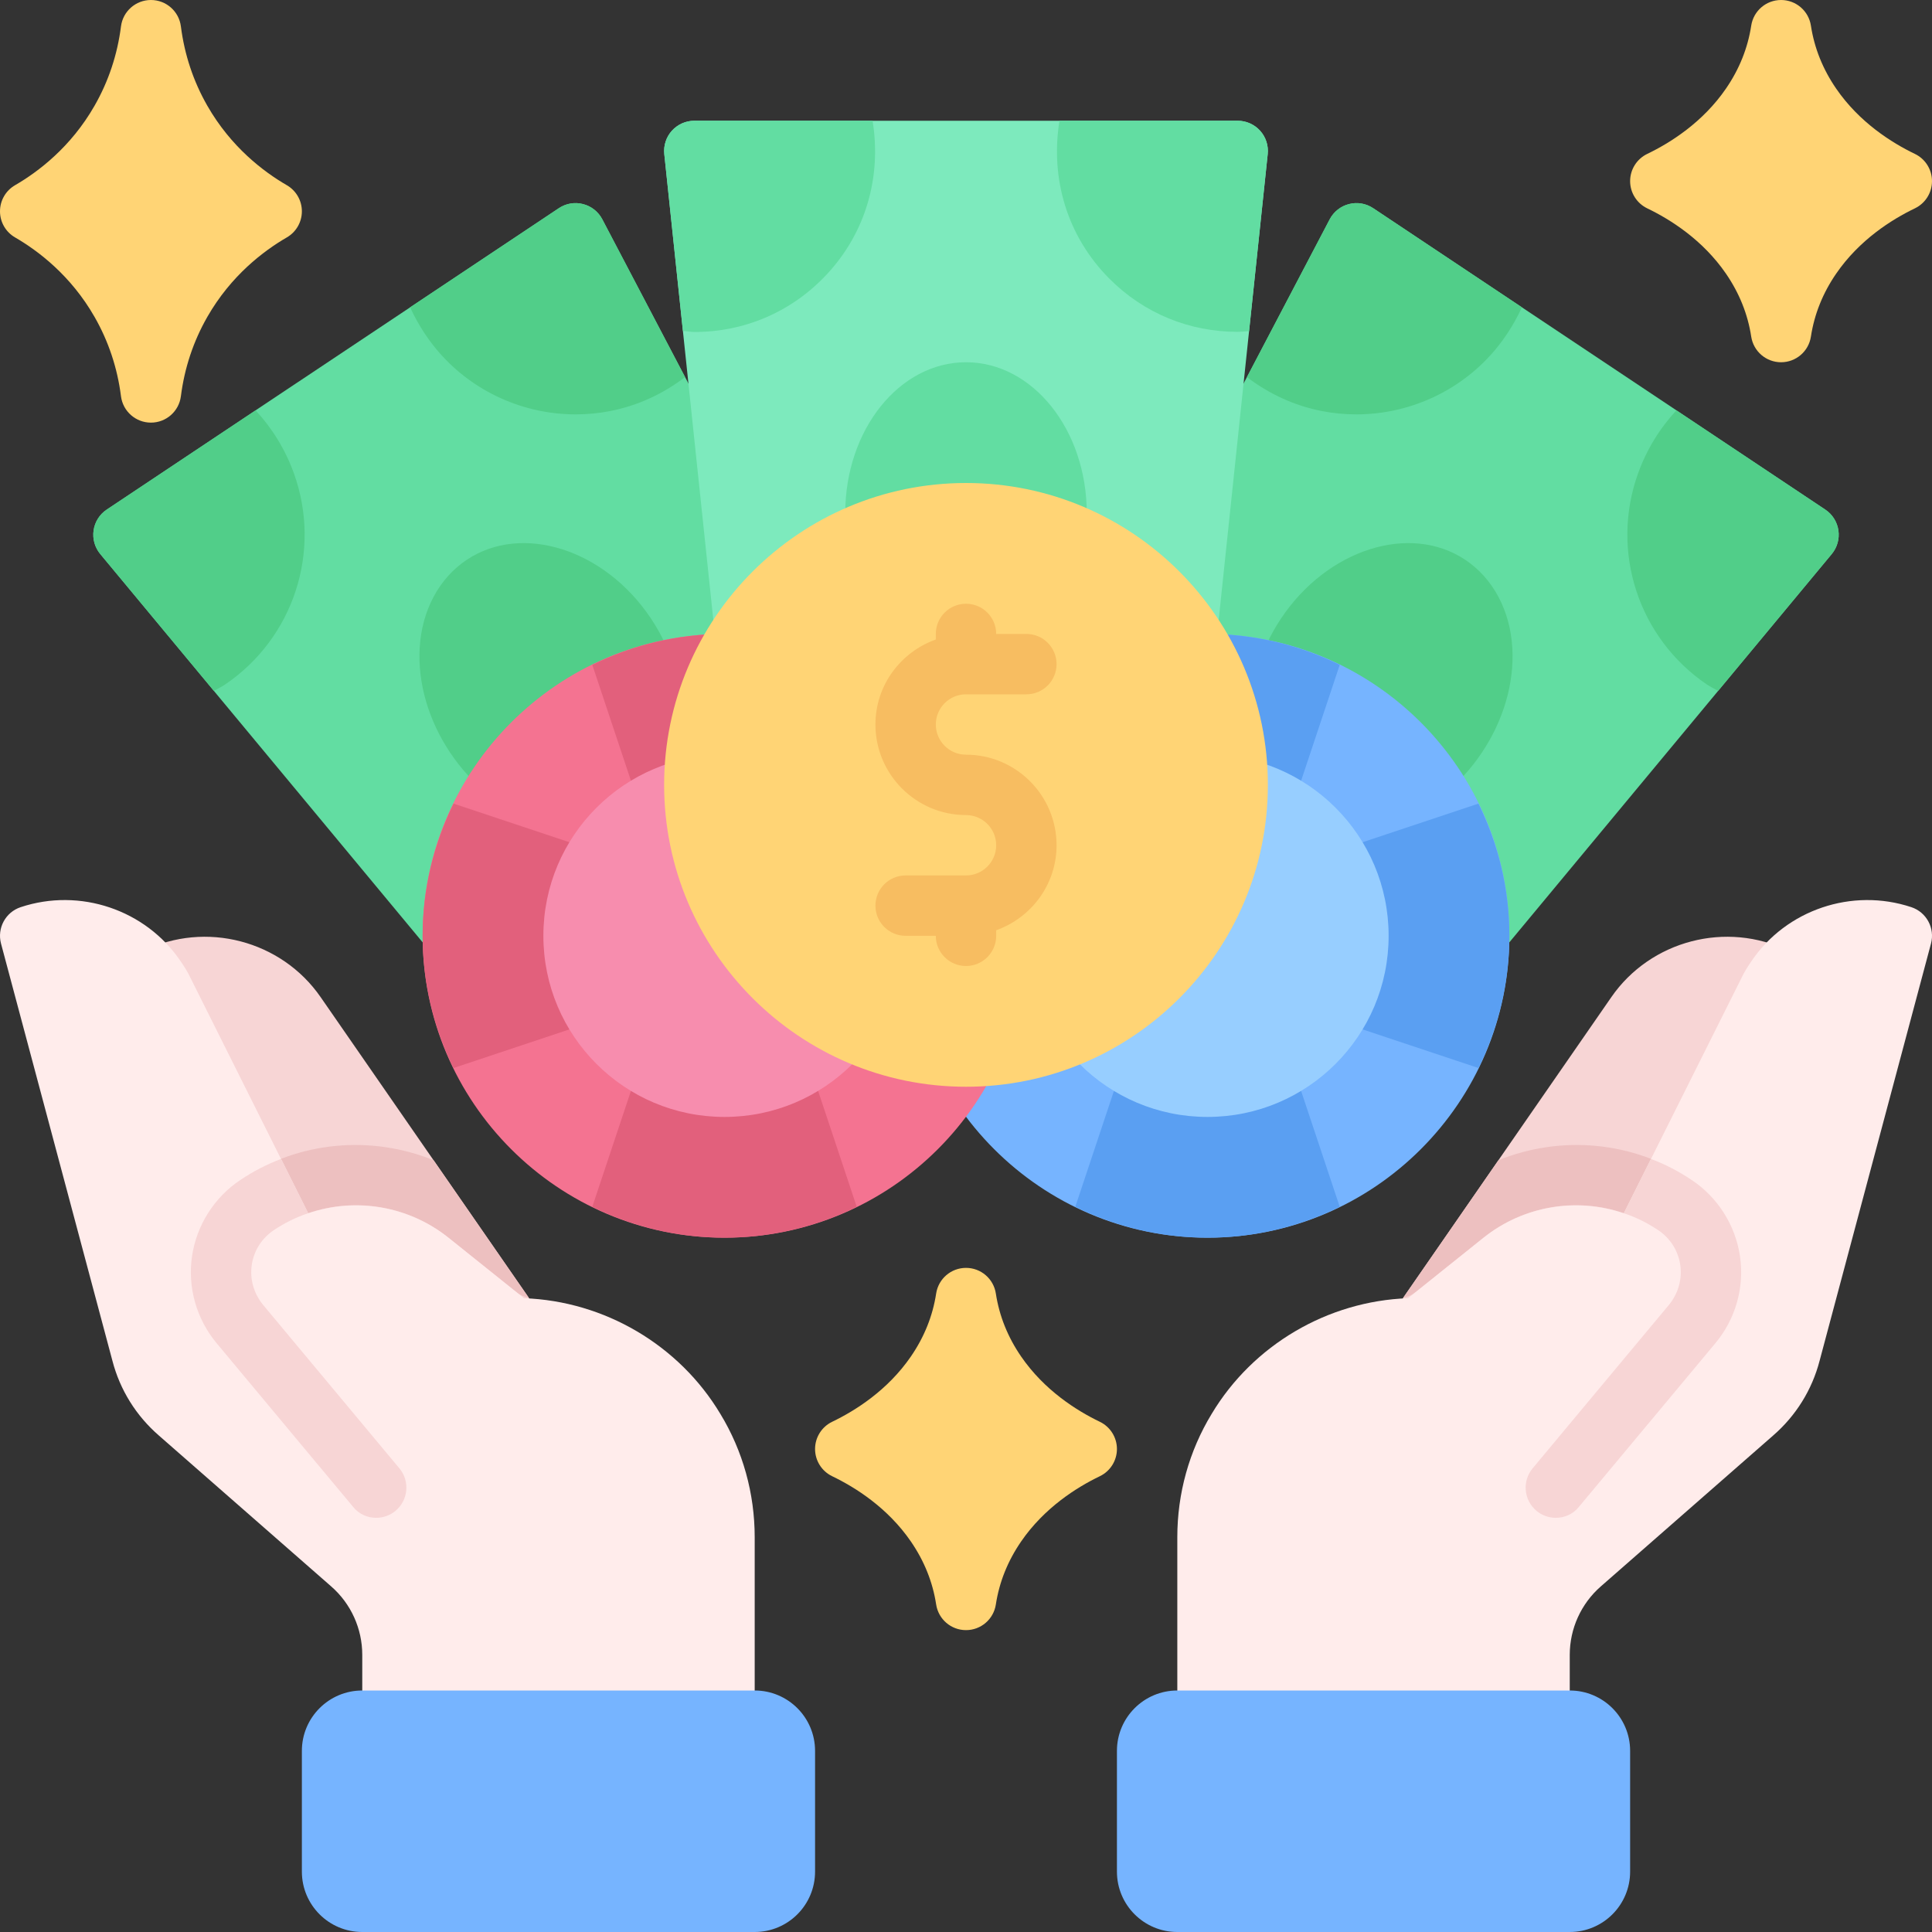 <svg width="320" height="320" viewBox="0 0 320 320" fill="none" xmlns="http://www.w3.org/2000/svg">
<rect x="0" y="0" width="320" height="320" fill="#333333" stroke="none"/>
<g clip-path="url(#clip0_10_19417)">
<path d="M17.675 84.404L92.56 34.482C93.739 33.696 95.199 33.437 96.569 33.799C97.941 34.145 99.101 35.063 99.76 36.318L144.137 120.913C145.324 123.178 144.611 125.971 142.482 127.392L84.24 166.22C83.39 166.787 82.426 167.06 81.469 167.06C80.026 167.06 78.603 166.44 77.621 165.254L16.598 91.758C15.695 90.664 15.297 89.243 15.502 87.841C15.707 86.44 16.496 85.19 17.675 84.404Z" fill="#62DDA2"/>
<path d="M77.305 92.725C86.475 86.606 100.164 90.967 107.813 102.432C111.373 107.768 113.157 113.896 112.835 119.687C112.488 125.918 109.646 131.255 105.04 134.326C102.261 136.182 98.968 137.124 95.499 137.124C93.218 137.124 90.862 136.714 88.528 135.889C83.06 133.96 78.091 129.956 74.532 124.619C70.972 119.282 69.188 113.154 69.51 107.363C69.856 101.133 72.698 95.796 77.305 92.725Z" fill="#51CE89"/>
<path d="M72.694 58.335C71.154 56.562 69.394 54.095 67.93 50.899L92.555 34.482C93.734 33.696 95.194 33.437 96.564 33.799C97.936 34.145 99.096 35.063 99.755 36.318L113.468 62.459C109.822 65.233 105.658 67.185 101.071 68.081C99.167 68.452 97.252 68.633 95.348 68.633C86.754 68.633 78.424 64.931 72.694 58.335Z" fill="#51CE89"/>
<path d="M15.502 87.842C15.707 86.441 16.496 85.191 17.675 84.405L42.335 67.965C45.099 70.958 47.259 74.447 48.688 78.423C53.319 91.309 48.63 105.679 37.284 113.374C36.676 113.787 36.042 114.068 35.425 114.432L16.598 91.758C15.695 90.664 15.297 89.243 15.502 87.842Z" fill="#51CE89"/>
<path d="M302.327 84.404L227.442 34.482C226.262 33.696 224.803 33.437 223.433 33.799C222.061 34.145 220.901 35.063 220.242 36.318L175.865 120.913C174.678 123.178 175.391 125.971 177.52 127.392L235.762 166.22C236.612 166.787 237.576 167.06 238.533 167.06C239.976 167.06 241.399 166.44 242.381 165.254L303.404 91.758C304.307 90.664 304.705 89.243 304.5 87.841C304.295 86.44 303.506 85.19 302.327 84.404Z" fill="#62DDA2"/>
<path d="M242.696 92.725C233.526 86.606 219.837 90.967 212.188 102.432C208.628 107.768 206.844 113.896 207.166 119.687C207.513 125.918 210.355 131.255 214.961 134.326C217.74 136.182 221.033 137.124 224.502 137.124C226.783 137.124 229.139 136.714 231.473 135.889C236.941 133.96 241.91 129.956 245.469 124.619C249.029 119.282 250.813 113.154 250.491 107.363C250.145 101.133 247.303 95.796 242.696 92.725Z" fill="#51CE89"/>
<path d="M200 105C227.571 105 250 127.432 250 155C250 182.568 227.571 205 200 205C172.429 205 150 182.568 150 155C150 127.432 172.429 105 200 105Z" fill="#76B4FF"/>
<path d="M200.003 205C192.143 205 184.729 203.126 178.105 199.88L185.26 178.418C185.941 176.377 187.85 175 190.003 175H210.003C212.157 175 214.066 176.377 214.747 178.418L221.901 199.881C215.277 203.126 207.863 205 200.003 205Z" fill="#5A9FF2"/>
<path d="M200.003 105C192.143 105 184.729 106.874 178.105 110.12L185.26 131.582C185.941 133.623 187.85 135 190.003 135H210.003C212.157 135 214.066 133.623 214.747 131.582L221.901 110.119C215.277 106.874 207.863 105 200.003 105Z" fill="#5A9FF2"/>
<path d="M250 155C250 162.861 248.126 170.274 244.88 176.898L223.418 169.744C221.377 169.063 220 167.154 220 165V145C220 142.847 221.377 140.938 223.418 140.257L244.881 133.103C248.126 139.727 250 147.14 250 155Z" fill="#5A9FF2"/>
<path d="M200 185C216.569 185 230 171.569 230 155C230 138.431 216.569 125 200 125C183.431 125 170 138.431 170 155C170 171.569 183.431 185 200 185Z" fill="#97CEFF"/>
<path d="M47.502 30.674C43.66 28.447 38.257 24.36 34.341 17.515C32.029 13.477 30.557 9.058 29.961 4.37C29.644 1.87 27.517 0 25 0C22.483 0 20.356 1.87 20.039 4.37C19.443 9.058 17.971 13.477 15.659 17.515C11.743 24.36 6.34 28.447 2.498 30.674C0.952 31.567 0 33.213 0 35C0 36.787 0.952 38.433 2.498 39.326C6.34 41.553 11.743 45.64 15.659 52.485C17.971 56.523 19.443 60.942 20.039 65.63C20.356 68.13 22.483 70 25 70C27.517 70 29.644 68.13 29.961 65.63C30.557 60.942 32.029 56.523 34.341 52.485C38.257 45.64 43.66 41.553 47.502 39.326C49.048 38.433 50 36.787 50 35C50 33.213 49.048 31.567 47.502 30.674Z" fill="#FFD475"/>
<path d="M317.17 25.493C313.342 23.652 307.971 20.278 304.121 14.668C301.914 11.455 300.508 7.949 299.944 4.248C299.57 1.802 297.471 0 295 0C292.529 0 290.43 1.802 290.056 4.248C289.492 7.949 288.086 11.455 285.879 14.668C282.029 20.278 276.658 23.652 272.83 25.493C271.101 26.328 270 28.081 270 30C270 31.919 271.101 33.672 272.83 34.507C276.658 36.348 282.029 39.722 285.879 45.332C288.086 48.545 289.492 52.051 290.056 55.752C290.43 58.198 292.529 60 295 60C297.471 60 299.57 58.198 299.944 55.752C300.508 52.051 301.914 48.545 304.121 45.332C307.971 39.722 313.342 36.348 317.17 34.507C318.899 33.672 320 31.919 320 30C320 28.081 318.899 26.328 317.17 25.493Z" fill="#FFD475"/>
<path d="M182.17 235.493C178.342 233.652 172.971 230.278 169.121 224.668C166.914 221.455 165.508 217.949 164.944 214.248C164.57 211.802 162.471 210 160 210C157.529 210 155.43 211.802 155.056 214.248C154.492 217.949 153.086 221.455 150.879 224.668C147.029 230.278 141.658 233.652 137.83 235.493C136.101 236.328 135 238.081 135 240C135 241.919 136.101 243.672 137.83 244.507C141.658 246.348 147.029 249.722 150.879 255.332C153.086 258.545 154.492 262.051 155.056 265.752C155.43 268.198 157.529 270 160 270C162.471 270 164.57 268.198 164.944 265.752C165.508 262.051 166.914 258.545 169.121 255.332C172.971 249.722 178.342 246.348 182.17 244.507C183.899 243.672 185 241.919 185 240C185 238.081 183.899 236.328 182.17 235.493Z" fill="#FFD475"/>
<path d="M247.307 58.335C248.847 56.562 250.608 54.095 252.072 50.899L227.446 34.482C226.267 33.696 224.807 33.437 223.437 33.799C222.065 34.145 220.905 35.063 220.246 36.318L206.533 62.459C210.179 65.233 214.343 67.185 218.93 68.081C220.835 68.452 222.749 68.633 224.653 68.633C233.247 68.633 241.577 64.931 247.307 58.335Z" fill="#51CE89"/>
<path d="M304.496 87.842C304.291 86.441 303.502 85.191 302.323 84.405L277.663 67.965C274.899 70.958 272.739 74.447 271.31 78.423C266.679 91.309 271.369 105.679 282.714 113.374C283.322 113.787 283.956 114.068 284.574 114.432L303.4 91.758C304.303 90.664 304.701 89.243 304.496 87.842Z" fill="#51CE89"/>
<path d="M208.716 21.655C207.766 20.601 206.416 20 205 20H115C113.584 20 112.234 20.601 111.284 21.655C110.337 22.705 109.88 24.111 110.027 25.523L120.027 120.522C120.295 123.066 122.441 125 125 125H195C197.559 125 199.705 123.066 199.973 120.522L209.973 25.523C210.12 24.111 209.663 22.705 208.716 21.655Z" fill="#7DEABD"/>
<path d="M120 105C92.429 105 70 127.432 70 155C70 182.568 92.429 205 120 205C147.571 205 170 182.568 170 155C170 127.432 147.571 105 120 105Z" fill="#F47391"/>
<path d="M120.003 205C127.863 205 135.277 203.126 141.901 199.88L134.746 178.418C134.065 176.377 132.156 175 130.003 175H110.003C107.849 175 105.94 176.377 105.259 178.418L98.106 199.881C104.729 203.126 112.143 205 120.003 205Z" fill="#E2607C"/>
<path d="M120.003 105C127.863 105 135.277 106.874 141.901 110.12L134.746 131.582C134.065 133.623 132.156 135 130.003 135H110.003C107.849 135 105.94 133.623 105.259 131.582L98.106 110.119C104.729 106.874 112.143 105 120.003 105Z" fill="#E2607C"/>
<path d="M70 155C70 162.861 71.874 170.274 75.12 176.898L96.582 169.744C98.623 169.063 100 167.154 100 165V145C100 142.847 98.623 140.938 96.582 140.257L75.119 133.103C71.874 139.727 70 147.14 70 155Z" fill="#E2607C"/>
<path d="M120 185C136.569 185 150 171.569 150 155C150 138.431 136.569 125 120 125C103.431 125 90 138.431 90 155C90 171.569 103.431 185 120 185Z" fill="#F78DAE"/>
<path d="M160 110C171.046 110 180 98.807 180 85C180 71.193 171.046 60 160 60C148.954 60 140 71.193 140 85C140 98.807 148.954 110 160 110Z" fill="#62DDA2"/>
<path d="M160 80C132.429 80 110 102.432 110 130C110 157.568 132.429 180 160 180C187.571 180 210 157.568 210 130C210 102.432 187.571 80 160 80Z" fill="#FFD475"/>
<path d="M160 125C157.244 125 155 122.759 155 120C155 117.241 157.244 115 160 115H170C172.761 115 175 112.764 175 110C175 107.236 172.761 105 170 105H165C165 102.236 162.761 100 160 100C157.239 100 155 102.236 155 105V105.921C149.193 107.992 145 113.49 145 120C145 128.271 151.729 135 160 135C162.756 135 165 137.241 165 140C165 142.759 162.756 145 160 145H150C147.239 145 145 147.236 145 150C145 152.764 147.239 155 150 155H155C155 157.764 157.239 160 160 160C162.761 160 165 157.764 165 155V154.079C170.807 152.008 175 146.51 175 140C175 131.729 168.271 125 160 125Z" fill="#F7BD61"/>
<path d="M205.001 20H175.483C173.928 29.581 176.759 39.146 183.751 46.162C189.535 51.968 197.077 54.961 204.948 54.961C205.591 54.961 206.241 54.88 206.889 54.84L209.975 25.523C210.121 24.111 209.664 22.705 208.717 21.655C207.767 20.601 206.417 20 205.001 20Z" fill="#62DDA2"/>
<path d="M144.527 20H115C113.584 20 112.234 20.601 111.284 21.655C110.337 22.705 109.88 24.111 110.027 25.523L113.11 54.812C113.754 54.852 114.404 54.985 115.044 54.985C123.333 54.985 131.213 51.645 137.039 45.342C143.453 38.4 146.021 29.206 144.527 20Z" fill="#62DDA2"/>
<path d="M298.604 159.729C298.074 158.718 297.215 157.937 296.201 157.488C285.967 152.485 273.389 155.757 266.89 165.154L230.889 217.153C229.475 219.194 229.776 221.965 231.59 223.657C232.547 224.548 233.772 225 235 225C236.104 225 237.21 224.636 238.128 223.901L251.971 212.808C256.739 208.994 263.431 208.591 268.621 211.802C269.812 212.537 271.265 212.739 272.615 212.358C273.968 211.975 275.096 211.04 275.723 209.785L297.476 166.274C297.708 165.779 298.015 165.325 298.311 164.895C299.37 163.367 299.466 161.377 298.604 159.729Z" fill="#F7D5D5"/>
<path d="M248.186 192.169L232.412 214.953C233.139 214.793 233.845 214.518 234.465 214.024L245.739 205.003C254.111 198.313 265.727 197.808 274.641 203.753C275.776 204.508 276.652 205.51 277.288 206.654L282.103 197.024C281.482 196.474 280.887 195.898 280.19 195.432C270.493 188.97 258.556 187.975 248.186 192.169Z" fill="#EDC0C0"/>
<path d="M316.582 150.256C306.768 146.99 295.859 150.681 290.088 159.207C289.485 160.076 288.894 161.023 288.477 161.914L268.953 200.964C261.157 198.301 252.349 199.71 245.723 204.998L233.213 215.024C219.897 215.498 207.52 222.766 200.679 234.202C196.963 240.315 195 247.368 195 254.6V285C195 287.761 197.239 290 200 290H255C257.761 290 260 287.761 260 285V274.099C260 269.751 261.873 265.618 265.144 262.761L293.674 237.778C297.463 234.495 300.129 230.2 301.382 225.388L319.832 156.289C320.513 153.735 319.089 151.091 316.582 150.256Z" fill="#FFECEB"/>
<path d="M260 280H195C189.477 280 185 284.477 185 290V310C185 315.523 189.477 320 195 320H260C265.523 320 270 315.523 270 310V290C270 284.477 265.523 280 260 280Z" fill="#76B4FF"/>
<path d="M284.102 222.501L261.502 249.601C260.552 250.8 259.102 251.4 257.702 251.4C256.552 251.4 255.402 251.001 254.502 250.251C252.352 248.451 252.102 245.301 253.852 243.201L276.452 216.1C277.952 214.25 278.652 211.901 278.302 209.5C277.952 207.151 276.652 205.1 274.652 203.751C272.852 202.551 270.952 201.601 268.952 200.951L273.452 191.951C275.802 192.851 278.052 194.001 280.202 195.45C284.502 198.3 287.452 202.95 288.202 208.101C288.952 213.25 287.452 218.501 284.102 222.501Z" fill="#F7D5D5"/>
<path d="M21.392 159.729C21.922 158.718 22.781 157.937 23.794 157.488C34.029 152.485 46.607 155.757 53.106 165.154L89.107 217.153C90.52 219.194 90.22 221.965 88.406 223.657C87.449 224.548 86.224 225 84.996 225C83.892 225 82.786 224.636 81.868 223.901L68.025 212.808C63.257 208.994 56.565 208.591 51.375 211.802C50.183 212.537 48.731 212.739 47.381 212.358C46.028 211.975 44.9 211.04 44.273 209.785L22.52 166.274C22.288 165.779 21.98 165.325 21.685 164.895C20.625 163.367 20.53 161.377 21.392 159.729Z" fill="#F7D5D5"/>
<path d="M71.817 192.169L87.591 214.953C86.864 214.793 86.158 214.518 85.538 214.024L74.264 205.003C65.892 198.313 54.276 197.808 45.362 203.753C44.227 204.508 43.351 205.51 42.715 206.654L37.9 197.024C38.521 196.474 39.116 195.898 39.813 195.432C49.51 188.97 61.447 187.975 71.817 192.169Z" fill="#EDC0C0"/>
<path d="M3.419 150.256C13.234 146.99 24.142 150.681 29.914 159.207C30.517 160.076 31.108 161.023 31.525 161.914L51.049 200.964C58.844 198.301 67.653 199.71 74.279 204.998L86.789 215.024C100.104 215.498 112.482 222.766 119.323 234.202C123.039 240.315 125.001 247.368 125.001 254.6V285C125.001 287.761 122.763 290 120.001 290H65.001C62.24 290 60.002 287.761 60.002 285V274.099C60.002 269.751 58.129 265.618 54.857 262.761L26.327 237.778C22.538 234.495 19.872 230.2 18.62 225.388L0.17 156.289C-0.511 153.735 0.912 151.091 3.419 150.256Z" fill="#FFECEB"/>
<path d="M125 280H60C54.477 280 50 284.477 50 290V310C50 315.523 54.477 320 60 320H125C130.523 320 135 315.523 135 310V290C135 284.477 130.523 280 125 280Z" fill="#76B4FF"/>
<path d="M35.901 222.501L58.501 249.601C59.451 250.8 60.901 251.4 62.301 251.4C63.451 251.4 64.601 251.001 65.501 250.251C67.651 248.451 67.901 245.301 66.151 243.201L43.551 216.1C42.051 214.25 41.351 211.901 41.701 209.5C42.051 207.151 43.351 205.1 45.351 203.751C47.151 202.551 49.051 201.601 51.051 200.951L46.551 191.951C44.201 192.851 41.951 194.001 39.801 195.45C35.501 198.3 32.551 202.95 31.801 208.101C31.051 213.25 32.551 218.501 35.901 222.501Z" fill="#F7D5D5"/>
</g>
<defs>
<clipPath id="clip0_10_19417">
<rect width="320" height="320" fill="white"/>
</clipPath>
</defs>
</svg>
